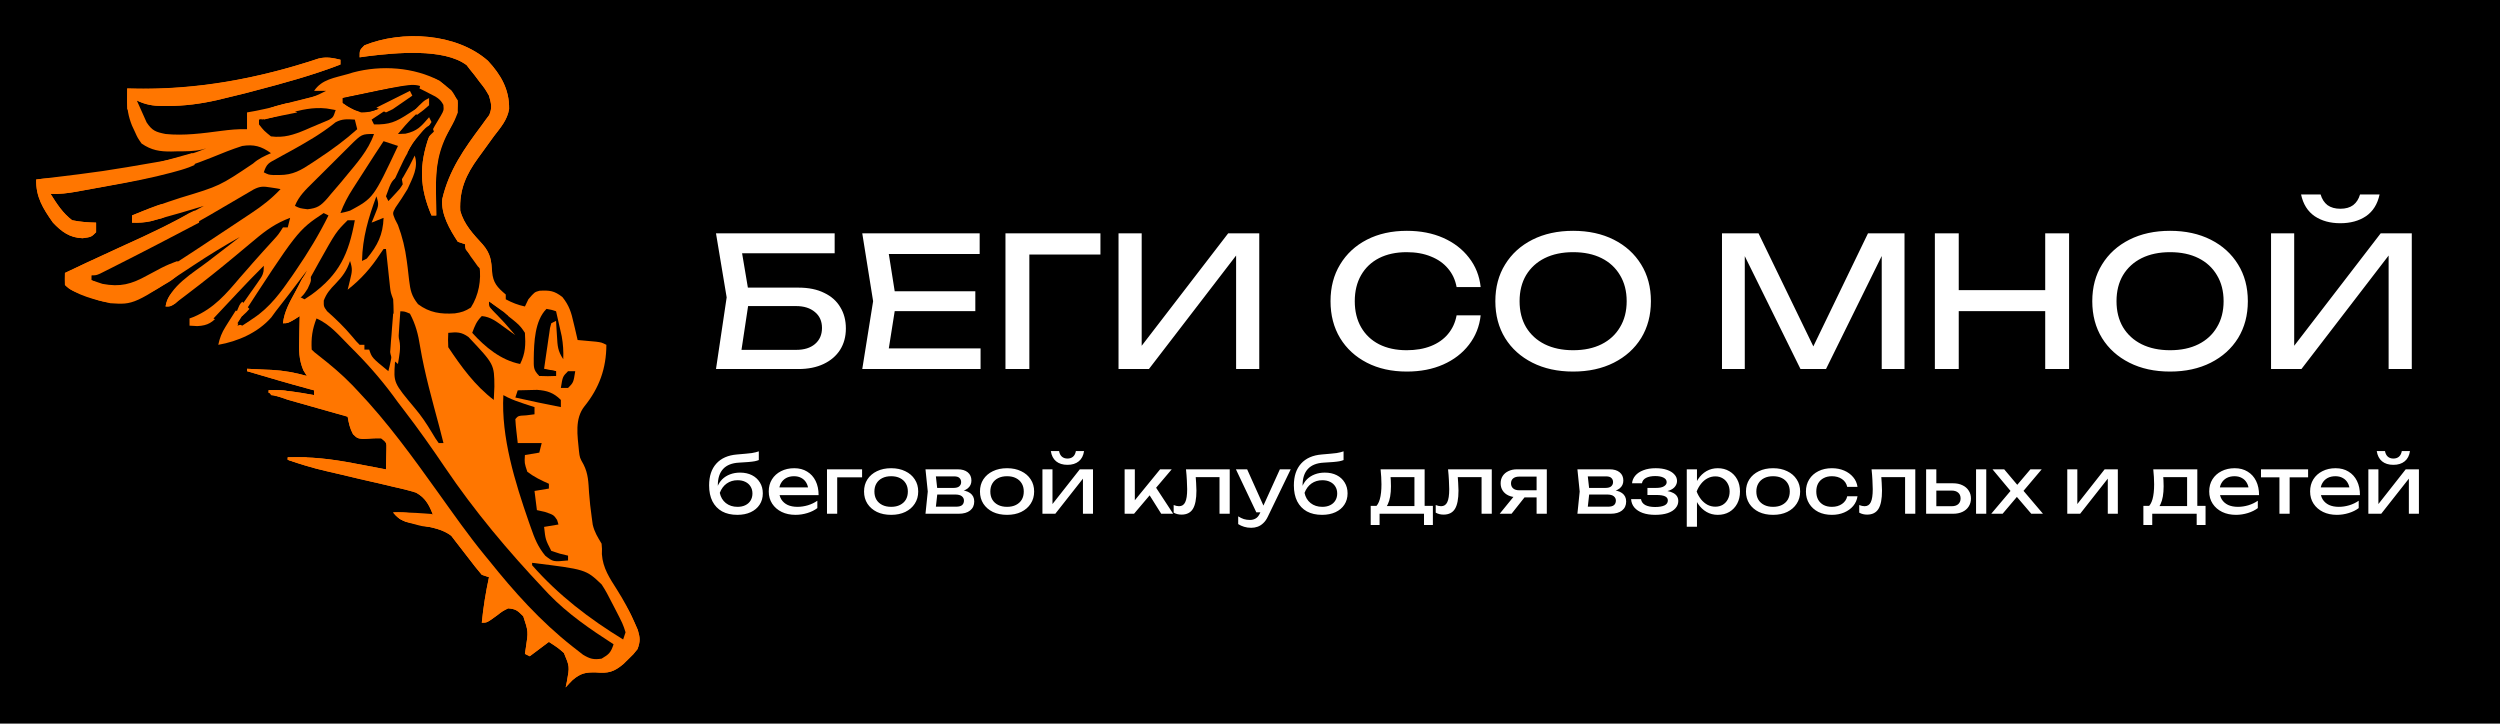 <?xml version="1.0" encoding="UTF-8"?> <svg xmlns="http://www.w3.org/2000/svg" width="691" height="200" viewBox="0 0 691 200" fill="none"><rect width="691" height="200" fill="black"></rect><path d="M134.859 16.8C138.471 20.684 140.81 24.763 140.716 30.121C140.221 33.183 138.33 35.286 136.481 37.697C135.624 38.869 134.776 40.046 133.931 41.225C133.354 42.028 132.773 42.828 132.188 43.625C128.818 48.265 126.953 52.39 127.211 58.225C128.239 62.073 130.853 64.745 133.47 67.63C135.519 70.01 135.821 72.081 136.026 75.111C136.292 78.185 137.425 79.399 139.792 81.402C139.792 81.839 139.792 82.276 139.792 82.726C141.54 83.662 143.15 84.297 145.09 84.713C145.404 84.057 145.718 83.401 146.042 82.726C147.738 80.74 147.738 80.74 149.125 80.359C151.921 80.224 153.165 80.325 155.447 82.1C157.317 84.434 157.906 86.352 158.54 89.224C158.652 89.683 158.763 90.141 158.878 90.614C159.148 91.735 159.405 92.859 159.658 93.983C160.12 94.023 160.583 94.063 161.06 94.105C161.964 94.188 161.964 94.188 162.886 94.273C163.785 94.353 163.785 94.353 164.702 94.436C166.28 94.645 166.28 94.645 167.604 95.308C167.578 101.815 165.657 107.209 161.546 112.299C158.792 115.78 159.627 120.409 160.02 124.591C160.241 126.518 160.241 126.518 161.313 128.417C162.609 131.009 162.629 133.294 162.811 136.161C162.975 138.439 163.233 140.681 163.548 142.943C163.642 143.632 163.736 144.321 163.833 145.031C164.326 147.097 165.194 148.461 166.28 150.269C166.409 151.692 166.409 151.692 166.362 153.166C166.632 157.038 168.498 159.778 170.522 162.961C172.347 165.849 173.933 168.741 175.302 171.873C175.625 172.605 175.947 173.337 176.28 174.092C176.931 176.283 177.01 177.278 176.212 179.405C175.082 180.841 175.082 180.841 173.688 182.178C173.005 182.848 173.005 182.848 172.309 183.531C169.692 185.73 168.147 186.15 164.748 185.861C161.843 185.783 160.412 186.089 158.209 188.013C157.571 188.659 156.943 189.316 156.347 190C156.456 189.48 156.565 188.96 156.678 188.425C157.449 184.238 157.449 184.238 155.873 180.494C154.257 179.069 154.257 179.069 151.712 177.418C149.089 179.385 149.089 179.385 146.414 181.392C145.977 181.173 145.54 180.954 145.09 180.729C145.207 179.938 145.207 179.938 145.328 179.131C146.038 174.567 146.038 174.567 144.634 170.341C143.068 168.775 142.599 168.32 140.454 168.148C138.886 168.933 138.886 168.933 137.392 170.093C134.611 172.121 134.611 172.121 133.17 172.121C133.583 167.857 134.256 163.727 135.157 159.539C134.501 159.321 133.846 159.102 133.17 158.877C131.915 157.396 130.733 155.916 129.57 154.366C128.357 152.767 127.13 151.182 125.886 149.607C125.504 149.106 125.122 148.606 124.728 148.091C122.385 146.31 119.743 145.893 116.905 145.261C115.772 145.005 114.64 144.742 113.509 144.472C113.009 144.361 112.51 144.249 111.995 144.134C110.469 143.579 109.722 142.877 108.67 141.66C112.589 141.49 116.108 142.142 119.927 142.985C118.858 140.062 117.791 137.642 114.953 136.152C112.871 135.501 110.802 134.998 108.67 134.542C107.907 134.358 107.145 134.174 106.36 133.985C104.044 133.431 101.723 132.909 99.399 132.39C97.436 131.929 95.474 131.46 93.513 130.99C92.373 130.719 91.231 130.453 90.088 130.194C86.487 129.372 83.017 128.321 79.533 127.092C79.533 126.874 79.533 126.655 79.533 126.43C85.876 126.19 91.732 126.877 97.95 128.086C98.796 128.244 99.641 128.402 100.513 128.564C102.571 128.95 104.627 129.342 106.683 129.741C106.719 128.555 106.744 127.368 106.766 126.182C106.781 125.521 106.796 124.861 106.812 124.18C106.863 122.349 106.863 122.349 105.359 121.133C103.668 121.092 102.019 121.221 100.333 121.345C98.737 121.133 98.737 121.133 97.575 120.01C96.694 118.38 96.413 116.985 96.088 115.173C95.544 115.02 94.999 114.866 94.439 114.708C92.408 114.134 90.378 113.559 88.348 112.982C87.472 112.734 86.595 112.486 85.718 112.239C84.454 111.882 83.19 111.523 81.926 111.164C80.787 110.841 80.787 110.841 79.625 110.512C77.778 109.946 76.015 109.3 74.236 108.551C74.236 108.333 74.236 108.114 74.236 107.889C78.538 107.693 82.594 108.437 86.817 109.213C86.817 108.776 86.817 108.339 86.817 107.889C86.422 107.784 86.027 107.679 85.62 107.571C79.81 106.008 74.044 104.302 68.276 102.592C68.276 102.373 68.276 102.155 68.276 101.929C70.043 102.006 71.808 102.09 73.574 102.178C74.066 102.198 74.559 102.219 75.066 102.24C78.478 102.418 81.54 102.996 84.831 103.916C84.506 103.395 84.18 102.875 83.845 102.338C82.555 99.251 82.623 96.706 82.72 93.404C82.729 92.822 82.738 92.24 82.747 91.64C82.771 90.213 82.806 88.787 82.844 87.361C82.325 87.689 81.806 88.017 81.272 88.355C79.533 89.348 79.533 89.348 78.209 89.348C78.588 85.91 80.261 83.183 81.892 80.201C82.174 79.68 82.455 79.157 82.745 78.62C83.436 77.338 84.132 76.058 84.831 74.78C84.573 75.125 84.316 75.471 84.051 75.827C81.486 79.266 78.874 82.665 76.222 86.037C75.818 86.592 75.413 87.147 74.996 87.718C71.326 91.922 65.755 94.368 60.33 95.308C60.729 93.412 61.293 91.978 62.319 90.339C62.724 89.689 62.724 89.689 63.137 89.027C63.426 88.573 63.715 88.119 64.013 87.651C64.308 87.184 64.602 86.717 64.906 86.236C67.415 82.295 70.088 78.503 72.912 74.78C68.354 78.344 64.459 82.424 60.754 86.857C58.695 89.069 57.626 89.98 54.536 90.134C53.826 90.093 53.115 90.052 52.384 90.01C52.384 89.355 52.384 88.699 52.384 88.023C52.777 87.877 53.171 87.73 53.576 87.579C59.138 85.191 62.477 81.275 66.29 76.766C67.088 75.855 67.888 74.944 68.69 74.035C69.219 73.424 69.219 73.424 69.758 72.801C71.68 70.607 73.65 68.458 75.615 66.303C76.968 64.815 76.968 64.815 78.209 62.861C78.646 62.861 79.083 62.861 79.533 62.861C79.861 61.549 79.861 61.549 80.196 60.212C76.333 61.643 73.559 63.605 70.428 66.254C69.963 66.64 69.497 67.026 69.017 67.423C67.663 68.546 66.313 69.676 64.965 70.807C60.721 74.342 56.414 77.776 52.011 81.112C51.545 81.468 51.079 81.824 50.599 82.191C50.163 82.519 49.727 82.846 49.277 83.184C48.887 83.479 48.496 83.774 48.094 84.078C47.086 84.713 47.086 84.713 45.762 84.713C46.742 79.148 53.5 75.365 57.681 72.131C58.245 71.695 58.245 71.695 58.819 71.251C61.304 69.33 63.795 67.417 66.29 65.509C61.917 67.953 57.692 70.551 53.517 73.316C36.998 84.24 36.998 84.24 30.498 83.812C26.734 82.995 20.723 81.525 17.95 78.753C17.923 77.65 17.922 76.545 17.95 75.442C19.495 74.71 21.04 73.978 22.585 73.249C23.081 73.014 23.577 72.78 24.088 72.538C27.081 71.129 30.083 69.743 33.098 68.38C41.001 64.805 48.756 61.084 56.357 56.901C55.994 57.014 55.631 57.126 55.258 57.242C51.708 58.328 48.142 59.353 44.562 60.336C43.326 60.678 43.326 60.678 42.066 61.027C40.101 61.469 38.49 61.647 36.491 61.536C36.491 60.881 36.491 60.225 36.491 59.55C40.907 57.722 45.352 56.127 49.901 54.666C60.723 51.399 60.723 51.399 69.955 45.196C71.42 43.872 73.104 43.12 74.898 42.333C72.249 40.407 70.152 39.846 66.952 40.346C64.076 41.257 61.3 42.39 58.509 43.533C49.542 47.162 40.82 49.361 31.333 51.085C29.61 51.398 27.889 51.718 26.168 52.039C25.065 52.242 23.963 52.444 22.86 52.646C22.349 52.741 21.839 52.836 21.313 52.934C18.84 53.379 16.492 53.703 13.977 53.59C15.708 56.347 17.32 58.883 19.937 60.874C22.143 61.335 24.308 61.488 26.559 61.536C26.559 62.41 26.559 63.284 26.559 64.185C25.234 65.509 25.234 65.509 22.834 65.84C19.271 65.724 17.044 64.064 14.639 61.536C11.869 57.605 9.899 54.454 10.004 49.617C11.017 49.492 11.017 49.492 12.051 49.365C28.431 47.373 28.431 47.373 44.686 44.568C45.333 44.44 45.979 44.311 46.645 44.179C50.26 43.421 53.595 42.396 57.019 41.008C56.635 41.115 56.252 41.221 55.856 41.331C53.532 41.862 51.197 41.82 48.825 41.836C48.333 41.85 47.841 41.864 47.335 41.877C44.127 41.9 41.873 41.542 39.14 39.684C38.051 38.135 38.051 38.135 37.278 36.414C37.014 35.849 36.75 35.283 36.478 34.7C35.468 32.15 35.085 30.013 35.126 27.268C35.132 26.739 35.138 26.21 35.144 25.664C35.151 25.265 35.159 24.865 35.167 24.454C35.559 24.464 35.951 24.475 36.355 24.485C54.123 24.891 71.186 21.78 88.074 16.178C90.254 15.657 91.94 15.991 94.102 16.508C94.102 16.945 94.102 17.382 94.102 17.832C86.308 20.838 78.337 23.004 70.263 25.116C69.487 25.322 68.711 25.527 67.912 25.739C66.052 26.22 64.188 26.668 62.317 27.102C61.562 27.287 60.807 27.471 60.03 27.661C55.411 28.705 51.069 29.274 46.341 29.296C45.871 29.3 45.4 29.303 44.916 29.307C42.268 29.27 40.199 28.929 37.816 27.765C38.378 29.069 38.962 30.364 39.554 31.655C40.038 32.738 40.038 32.738 40.532 33.843C42.091 36.16 43.062 36.488 45.762 37.035C50.869 37.554 56.01 36.849 61.075 36.182C63.494 35.865 65.835 35.635 68.276 35.711C68.276 34.181 68.276 32.652 68.276 31.076C69.109 30.925 69.942 30.775 70.801 30.62C74.38 29.905 77.906 29.014 81.437 28.096C82.264 27.884 82.264 27.884 83.108 27.667C83.634 27.529 84.16 27.39 84.701 27.247C85.408 27.062 85.408 27.062 86.129 26.874C87.551 26.418 88.812 25.816 90.128 25.116C89.036 25.116 87.943 25.116 86.817 25.116C88.964 21.896 92.488 21.532 96.088 20.481C96.591 20.328 97.094 20.175 97.612 20.018C105.436 17.94 114.356 18.555 121.541 22.343C123.604 24.104 125.064 25.471 126.549 27.765C126.787 31.748 124.765 34.828 122.888 38.254C120.6 43.165 120.411 47.6 120.506 52.928C120.512 53.567 120.518 54.206 120.524 54.865C120.54 56.427 120.561 57.988 120.589 59.55C120.152 59.55 119.715 59.55 119.264 59.55C115.981 51.839 115.799 45.648 118.602 37.697C119.607 35.735 120.673 33.855 121.841 31.986C122.688 30.489 122.688 30.489 122.513 28.999C121.474 26.861 119.852 26.119 117.79 25.062C112.092 23.176 105.258 25.438 99.541 26.691C97.412 27.102 97.412 27.102 94.764 27.102C94.764 27.54 94.764 27.977 94.764 28.427C98.993 30.318 98.993 30.318 103.486 29.969C105.102 29.295 106.678 28.567 108.256 27.806C108.806 27.55 109.357 27.295 109.924 27.031C111.276 26.402 112.623 25.763 113.967 25.116C113.967 25.553 113.967 25.99 113.967 26.44C113.066 27.188 113.066 27.188 111.817 27.995C111.372 28.286 110.927 28.578 110.469 28.878C109.998 29.18 109.527 29.482 109.042 29.793C108.118 30.393 107.195 30.994 106.272 31.596C105.859 31.861 105.446 32.127 105.021 32.4C104.045 33.009 104.045 33.009 103.372 33.724C108.087 34.339 110.779 32.273 114.629 29.751C115.535 29.219 116.445 28.694 117.361 28.179C117.989 27.823 118.617 27.468 119.264 27.102C118.228 29.776 116.323 31.387 114.215 33.228C113.703 33.684 113.703 33.684 113.181 34.149C112.342 34.894 111.5 35.634 110.656 36.373C113.486 36.586 113.486 36.586 116.031 35.504C116.415 35.135 116.799 34.767 117.195 34.387C117.787 33.833 117.787 33.833 118.39 33.269C118.679 32.982 118.967 32.696 119.264 32.4C118.679 35.069 117.908 36.509 115.871 38.236C113.224 40.693 111.87 43.575 110.366 46.803C110.015 47.555 110.015 47.555 109.656 48.323C108.35 51.168 108.35 51.168 108.007 54.252C110.534 50.614 112.736 47.001 114.629 42.995C115.733 46.307 114.02 49.176 112.643 52.266C111.586 54.012 110.493 55.704 109.316 57.372C108.478 58.892 108.478 58.892 109.164 60.566C109.438 61.105 109.712 61.643 109.994 62.198C111.218 65.435 111.987 68.65 112.433 72.079C112.51 72.665 112.587 73.25 112.666 73.854C112.814 75.034 112.949 76.216 113.071 77.399C113.426 80.261 113.715 81.742 115.535 84.063C118.708 86.451 121.867 86.87 125.721 86.616C127.602 86.328 128.519 86.048 130.149 85.002C132.315 81.623 133.083 77.405 132.508 73.456C131.568 72.111 130.557 70.967 129.404 69.8C128.535 68.82 128.535 68.82 128.535 67.496C127.88 67.277 127.224 67.059 126.549 66.834C124.32 63.445 121.842 59.212 122.239 55.028C124.114 47.011 128.295 41.12 133.137 34.648C133.503 34.138 133.869 33.629 134.246 33.104C134.569 32.674 134.892 32.245 135.224 31.802C136.098 29.762 135.764 28.554 135.157 26.44C134.028 24.492 134.028 24.492 132.591 22.674C132.128 22.057 131.666 21.44 131.189 20.804C130.75 20.26 130.311 19.716 129.859 19.156C129.571 18.779 129.282 18.402 128.985 18.013C122.684 13.236 109.116 14.603 101.675 15.525C100.548 15.683 100.548 15.683 99.399 15.845C99.399 13.859 99.399 13.859 100.723 12.534C111.194 8.296 126.16 9.149 134.859 16.8Z" fill="#FF7600"></path><path d="M85.493 75.442C86.155 77.429 86.155 77.429 85.641 78.637C84.573 80.35 84.573 80.35 83.507 82.064C85.036 81.19 86.566 80.316 88.142 79.415C89.125 80.977 89.511 81.758 89.239 83.613C88.685 85.856 87.964 88.024 87.229 90.212C86.695 92.529 86.497 94.259 86.817 96.632C88.173 98.115 89.335 99.17 90.915 100.357C91.774 101.05 92.631 101.746 93.486 102.444C93.922 102.797 94.359 103.151 94.808 103.515C102.086 109.563 107.737 116.854 113.305 124.444C114.094 125.507 114.884 126.57 115.674 127.633C119.221 132.414 122.73 137.22 126.176 142.074C131.853 150.058 138.109 157.555 144.616 164.873C145.436 165.803 146.239 166.746 147.032 167.698C150.765 172.068 158.558 180.939 164.583 181.557C166.342 181.386 167.42 180.961 168.928 180.067C167.928 177.229 165.824 176.026 163.424 174.439C156.635 169.777 150.835 164.094 145.09 158.215C145.527 157.778 145.964 157.341 146.414 156.891C148.54 157.111 149.567 157.835 150.977 159.389C151.332 159.769 151.688 160.148 152.054 160.538C152.433 160.946 152.811 161.354 153.201 161.774C158.822 167.629 165.272 171.989 172.239 176.094C172.036 175.495 172.036 175.495 171.828 174.884C171.65 174.354 171.471 173.825 171.287 173.28C171.111 172.757 170.934 172.235 170.752 171.697C169.806 168.738 169.806 168.738 169.59 167.486C170.542 166.327 170.542 166.327 171.577 165.499C173.258 167.561 174.338 169.638 175.385 172.08C175.682 172.755 175.979 173.43 176.285 174.126C176.937 176.302 176.994 177.287 176.212 179.405C175.082 180.841 175.082 180.841 173.688 182.178C173.233 182.624 172.778 183.071 172.309 183.531C169.692 185.731 168.147 186.15 164.748 185.861C161.843 185.783 160.412 186.089 158.209 188.013C157.571 188.659 156.943 189.316 156.347 190C156.456 189.48 156.565 188.96 156.678 188.425C157.449 184.238 157.449 184.238 155.873 180.494C154.257 179.069 154.257 179.069 151.712 177.419C149.963 178.73 148.215 180.041 146.414 181.392C145.977 181.173 145.54 180.955 145.09 180.729C145.207 179.938 145.207 179.938 145.328 179.131C146.038 174.567 146.038 174.567 144.634 170.341C143.068 168.775 142.599 168.32 140.454 168.148C138.886 168.933 138.886 168.933 137.392 170.093C134.611 172.121 134.611 172.121 133.17 172.121C133.583 167.857 134.256 163.727 135.157 159.54C134.174 159.212 134.174 159.212 133.17 158.877C131.915 157.396 130.733 155.916 129.57 154.366C128.357 152.767 127.129 151.182 125.886 149.607C125.504 149.107 125.121 148.606 124.727 148.091C122.385 146.31 119.743 145.893 116.905 145.261C115.772 145.005 114.64 144.742 113.509 144.472C113.009 144.361 112.509 144.249 111.994 144.135C110.469 143.579 109.722 142.877 108.67 141.661C112.589 141.49 116.108 142.143 119.927 142.985C118.858 140.062 117.791 137.642 114.952 136.152C112.871 135.501 110.802 134.999 108.67 134.542C107.907 134.358 107.145 134.175 106.36 133.985C104.044 133.431 101.723 132.909 99.399 132.39C97.436 131.929 95.474 131.46 93.513 130.99C92.373 130.719 91.231 130.453 90.088 130.195C86.487 129.372 83.017 128.321 79.533 127.092C79.533 126.874 79.533 126.655 79.533 126.43C85.876 126.19 91.732 126.877 97.95 128.086C98.796 128.244 99.641 128.402 100.512 128.564C102.571 128.95 104.627 129.342 106.683 129.741C106.719 128.555 106.744 127.369 106.766 126.182C106.781 125.521 106.796 124.861 106.812 124.18C106.863 122.349 106.863 122.349 105.359 121.133C103.668 121.092 102.019 121.221 100.333 121.345C98.737 121.133 98.737 121.133 97.575 120.01C96.694 118.38 96.413 116.985 96.088 115.173C95.544 115.02 94.999 114.866 94.439 114.708C92.408 114.134 90.378 113.559 88.348 112.983C87.472 112.734 86.595 112.486 85.718 112.239C84.454 111.882 83.19 111.523 81.926 111.164C81.167 110.949 80.407 110.734 79.625 110.512C77.778 109.946 76.015 109.3 74.236 108.551C74.236 108.333 74.236 108.114 74.236 107.889C78.538 107.694 82.594 108.437 86.817 109.213C86.817 108.776 86.817 108.339 86.817 107.889C86.225 107.732 86.225 107.732 85.62 107.571C79.81 106.008 74.044 104.302 68.276 102.592C68.276 102.373 68.276 102.155 68.276 101.929C70.043 102.006 71.808 102.09 73.574 102.178C74.066 102.198 74.559 102.219 75.066 102.24C78.478 102.418 81.54 102.996 84.831 103.916C84.506 103.395 84.18 102.875 83.845 102.338C82.555 99.251 82.623 96.706 82.72 93.404C82.729 92.822 82.738 92.24 82.747 91.64C82.771 90.213 82.806 88.787 82.844 87.361C82.325 87.689 81.806 88.017 81.272 88.355C79.533 89.348 79.533 89.348 78.209 89.348C78.611 86.156 79.964 83.687 81.479 80.905C81.717 80.452 81.956 79.999 82.201 79.532C83.998 76.189 83.998 76.189 85.493 75.442Z" fill="#FF7600"></path><path d="M87.48 88.024C91.18 89.618 93.705 92.7 96.502 95.514C97.4 96.417 97.4 96.417 98.317 97.338C102.633 101.727 106.416 106.188 109.994 111.2C110.594 111.991 111.197 112.78 111.802 113.567C115.712 118.662 119.395 123.881 122.989 129.203C131.158 141.282 140.388 152.253 150.387 162.85C150.815 163.306 151.243 163.762 151.683 164.232C156.984 169.719 163.211 173.959 169.591 178.081C168.828 180.369 168.325 180.861 166.28 182.054C164.036 182.376 163.108 182.137 161.14 180.96C160.501 180.46 159.861 179.961 159.203 179.446C158.856 179.176 158.51 178.906 158.153 178.627C149.371 171.695 142.124 163.61 135.157 154.904C134.746 154.407 134.336 153.909 133.913 153.396C129.427 147.917 125.371 142.118 121.251 136.363C114.161 126.469 107.154 116.712 98.737 107.889C98.273 107.398 97.81 106.907 97.332 106.402C94.467 103.444 91.39 100.863 88.144 98.331C86.817 97.294 86.817 97.294 86.155 96.632C85.968 93.439 86.318 91 87.48 88.024Z" fill="black"></path><path d="M134.86 16.8C138.471 20.684 140.81 24.763 140.716 30.121C140.221 33.183 138.33 35.286 136.481 37.697C135.625 38.869 134.776 40.046 133.931 41.225C133.354 42.028 132.773 42.828 132.188 43.625C128.818 48.265 126.953 52.39 127.211 58.225C128.238 62.068 130.845 64.745 133.468 67.62C135.581 70.089 136.001 72.259 135.819 75.442C134.068 75.191 133.308 74.923 132.066 73.626C131.734 73.16 131.402 72.694 131.06 72.214C130.723 71.751 130.385 71.289 130.038 70.812C129.197 69.482 129.197 69.482 128.535 67.496C127.88 67.277 127.224 67.059 126.549 66.834C124.32 63.445 121.842 59.212 122.239 55.028C124.114 47.011 128.295 41.12 133.137 34.648C133.503 34.138 133.869 33.629 134.247 33.104C134.569 32.674 134.892 32.245 135.224 31.802C136.098 29.762 135.764 28.554 135.157 26.44C134.028 24.492 134.028 24.492 132.591 22.674C132.128 22.057 131.666 21.44 131.189 20.804C130.75 20.26 130.312 19.716 129.86 19.156C129.571 18.779 129.283 18.402 128.985 18.013C122.684 13.236 109.116 14.603 101.675 15.525C100.549 15.683 100.549 15.683 99.399 15.845C99.399 13.859 99.399 13.859 100.723 12.534C111.194 8.296 126.16 9.149 134.86 16.8Z" fill="#FF7600"></path><path d="M106.021 68.82C106.239 68.82 106.458 68.82 106.683 68.82C106.815 70.076 106.815 70.076 106.95 71.358C107.068 72.457 107.186 73.556 107.304 74.656C107.362 75.207 107.419 75.759 107.478 76.328C107.536 76.859 107.594 77.391 107.653 77.938C107.705 78.427 107.757 78.916 107.811 79.42C107.989 80.874 107.989 80.874 108.67 82.726C108.822 84.958 108.792 87.194 108.794 89.431C108.802 90.035 108.81 90.639 108.818 91.262C108.827 95.241 108.342 98.738 107.345 102.592C102.793 98.867 102.793 98.867 102.048 96.632C101.611 96.632 101.174 96.632 100.723 96.632C100.723 96.195 100.723 95.758 100.723 95.308C100.286 95.308 99.849 95.308 99.399 95.308C98.442 94.335 98.442 94.335 97.33 92.99C95.192 90.442 92.885 88.213 90.397 86.008C89.466 84.713 89.466 84.713 89.49 83.086C90.253 81.073 91.237 79.961 92.736 78.422C94.686 76.412 95.854 74.797 96.75 72.131C97.478 74.314 97.327 75.048 96.792 77.222C96.663 77.757 96.534 78.292 96.401 78.844C96.298 79.251 96.195 79.658 96.088 80.077C99.819 77.151 102.532 74.075 105.129 70.106C105.423 69.681 105.717 69.257 106.021 68.82Z" fill="black"></path><path d="M74.774 51.81C75.297 51.89 75.82 51.969 76.36 52.051C76.751 52.122 77.143 52.193 77.547 52.266C75.1 54.87 72.55 56.863 69.575 58.831C68.905 59.28 68.905 59.28 68.221 59.738C66.78 60.7 65.335 61.657 63.889 62.612C63.399 62.938 62.908 63.263 62.403 63.599C36.94 80.492 36.94 80.492 29.869 79.415C28.224 78.873 26.791 78.207 25.234 77.429C25.234 76.992 25.234 76.555 25.234 76.104C25.997 75.728 26.76 75.352 27.546 74.964C49.335 64.579 49.335 64.579 70.113 52.361C71.887 51.449 72.825 51.49 74.774 51.81Z" fill="black"></path><path d="M53.708 58.225C54.145 58.444 54.582 58.662 55.033 58.887C55.033 59.761 55.033 60.636 55.033 61.536C47.484 65.504 39.927 69.454 32.311 73.29C31.751 73.575 31.19 73.859 30.613 74.152C29.839 74.54 29.839 74.54 29.05 74.935C28.373 75.275 28.373 75.275 27.683 75.622C26.559 76.104 26.559 76.104 25.234 76.104C25.234 76.541 25.234 76.978 25.234 77.429C25.89 77.647 26.545 77.866 27.221 78.091C27.59 78.214 27.958 78.337 28.338 78.463C33.257 79.394 36.32 78.548 40.589 76.187C41.494 75.705 42.401 75.224 43.307 74.744C43.728 74.519 44.148 74.293 44.581 74.061C46.041 73.312 47.534 72.699 49.073 72.131C49.324 73.944 49.324 73.944 49.073 76.104C47.353 77.581 47.353 77.581 45.059 78.877C44.313 79.31 43.568 79.743 42.8 80.189C37.634 82.872 33.121 84.766 27.256 83C19.444 80.247 19.444 80.247 17.95 78.753C17.923 77.65 17.922 76.545 17.95 75.442C19.495 74.71 21.04 73.978 22.586 73.249C23.08 73.015 23.574 72.782 24.083 72.541C27.109 71.117 30.144 69.715 33.191 68.334C34.567 67.71 35.943 67.085 37.319 66.461C38 66.153 38.68 65.844 39.381 65.526C43.791 63.508 48.062 61.355 52.255 58.918C52.734 58.69 53.214 58.461 53.708 58.225Z" fill="#FF7600"></path><path d="M53.046 42.333C53.702 42.661 53.702 42.661 54.37 42.995C54.343 44.215 54.343 44.215 53.708 45.644C52.054 46.359 50.584 46.855 48.856 47.307C48.355 47.446 47.854 47.584 47.338 47.727C41.962 49.168 36.511 50.215 31.033 51.185C29.345 51.484 27.66 51.793 25.974 52.104C24.89 52.301 23.805 52.497 22.72 52.692C22.222 52.783 21.724 52.874 21.211 52.968C18.773 53.397 16.454 53.696 13.977 53.59C15.708 56.347 17.32 58.883 19.937 60.874C22.143 61.335 24.308 61.488 26.559 61.536C26.559 62.41 26.559 63.284 26.559 64.185C25.234 65.509 25.234 65.509 22.834 65.84C19.271 65.724 17.044 64.065 14.639 61.536C11.869 57.605 9.899 54.454 10.004 49.617C10.68 49.534 11.355 49.451 12.051 49.365C33.13 47.924 33.13 47.924 53.046 42.333Z" fill="#FF7600"></path><path d="M94.101 16.508C94.101 16.945 94.101 17.382 94.101 17.832C86.308 20.838 78.337 23.004 70.263 25.116C69.487 25.322 68.711 25.527 67.912 25.739C66.052 26.22 64.188 26.668 62.317 27.103C61.562 27.287 60.807 27.471 60.03 27.661C55.411 28.705 51.069 29.274 46.341 29.296C45.636 29.301 45.636 29.301 44.916 29.307C42.268 29.27 40.199 28.929 37.816 27.765C37.597 28.202 37.379 28.639 37.154 29.089C36.935 28.871 36.717 28.652 36.491 28.427C36.054 29.082 35.617 29.738 35.167 30.413C35.167 28.447 35.167 26.48 35.167 24.454C36.586 24.488 36.586 24.488 38.033 24.524C55.166 24.818 71.805 21.575 88.074 16.178C90.254 15.657 91.94 15.991 94.101 16.508Z" fill="#FF7600"></path><path d="M119.14 25.364C119.884 25.802 119.884 25.802 120.643 26.249C121.913 27.103 121.913 27.103 123.238 28.427C122.999 30.842 122.203 32.728 121.044 34.842C120.774 35.35 120.503 35.858 120.224 36.381C119.131 37.881 118.292 38.285 116.616 39.022C115.88 39.578 115.162 40.157 114.464 40.76C113.863 41.279 113.262 41.798 112.643 42.333C113.77 39.848 115.293 38.098 117.118 36.099C118.076 35.097 118.076 35.097 117.94 33.724C117.489 34.271 117.039 34.817 116.574 35.38C114.629 37.035 114.629 37.035 112.105 37.242C111.408 37.174 110.712 37.106 109.994 37.035C112.604 33.803 115.371 31.037 118.602 28.427C116.431 29.151 114.85 30.161 112.932 31.407C109.346 33.731 107.708 34.467 103.372 34.387C103.154 33.95 102.935 33.513 102.71 33.062C105.988 30.877 109.266 28.692 112.643 26.44C110.25 27.397 108.03 28.407 105.731 29.544C103.515 30.553 102.269 31.076 99.813 31.076C97.947 30.365 96.374 29.611 94.764 28.427C94.764 27.99 94.764 27.553 94.764 27.103C97.425 26.543 100.088 25.994 102.751 25.447C103.502 25.289 104.253 25.131 105.026 24.969C115.096 22.913 115.096 22.913 119.14 25.364Z" fill="black"></path><path d="M139.13 109.213C139.502 109.41 139.874 109.606 140.258 109.808C141.792 110.544 143.307 111.09 144.924 111.614C145.453 111.786 145.983 111.959 146.528 112.136C146.927 112.264 147.327 112.392 147.738 112.524C147.738 113.18 147.738 113.835 147.738 114.511C146.612 114.654 146.612 114.654 145.462 114.801C143.23 114.916 143.23 114.916 142.441 115.835C142.5 116.955 142.604 118.073 142.731 119.188C142.854 120.267 142.977 121.345 143.103 122.457C145.288 122.457 147.474 122.457 149.725 122.457C149.507 123.331 149.288 124.205 149.063 125.106C147.752 125.324 146.441 125.543 145.09 125.768C144.945 127.977 144.945 127.977 145.752 130.403C147.603 131.814 149.585 132.782 151.712 133.714C151.712 134.151 151.712 134.588 151.712 135.039C149.745 135.366 149.745 135.366 147.738 135.701C147.957 137.449 148.176 139.197 148.401 140.998C149.138 141.162 149.876 141.326 150.636 141.495C153.036 142.323 153.036 142.323 153.988 143.73C154.111 144.14 154.234 144.549 154.36 144.971C152.394 145.299 152.394 145.299 150.387 145.634C150.772 149.149 150.772 149.149 152.374 152.255C154.729 153.063 154.729 153.063 157.009 153.58C157.009 154.017 157.009 154.454 157.009 154.904C152.888 155.308 152.888 155.308 150.705 153.593C148.698 151.149 147.766 148.846 146.745 145.882C146.55 145.33 146.354 144.778 146.152 144.21C142.366 133.289 138.494 120.878 139.13 109.213Z" fill="black"></path><path d="M147.076 155.566C161.927 157.385 161.927 157.385 166.28 161.526C167.343 163.102 168.201 164.753 169.053 166.451C169.279 166.885 169.506 167.319 169.739 167.766C172.186 172.502 172.186 172.502 172.901 174.77C172.574 175.753 172.574 175.753 172.239 176.756C162.818 170.989 154.399 164.545 147.076 156.228C147.076 156.01 147.076 155.791 147.076 155.566Z" fill="black"></path><path d="M110.656 86.037C111.856 86.078 111.856 86.078 113.305 86.699C114.902 89.699 115.596 92.439 116.119 95.804C117.387 103.328 119.48 110.669 121.444 118.035C121.833 119.506 122.211 120.979 122.575 122.457C122.138 122.457 121.701 122.457 121.251 122.457C120.364 121.213 120.364 121.213 119.306 119.436C117.882 117.076 116.453 114.927 114.668 112.827C108.774 105.783 108.774 105.783 109.166 100.233C109.422 98.588 109.698 96.946 109.994 95.308C110.162 93.556 110.262 91.809 110.366 90.052C110.463 88.713 110.559 87.375 110.656 86.037Z" fill="black"></path><path d="M89.466 58.888C89.903 59.106 90.34 59.325 90.791 59.55C88.166 64.866 85.154 69.804 81.81 74.697C81.451 75.224 81.092 75.751 80.723 76.294C77.616 80.784 74.618 84.934 70.014 87.982C69.146 88.565 69.146 88.565 68.261 89.159C67.613 89.58 67.613 89.58 66.952 90.01C66.515 89.792 66.078 89.573 65.628 89.348C82.28 63.678 82.28 63.678 89.466 58.888Z" fill="black"></path><path d="M117.278 21.143C119.892 21.419 121.415 22.182 123.403 23.874C124.084 24.43 124.084 24.43 124.779 24.997C126.353 27.049 126.508 28.503 126.549 31.076C125.646 33.37 125.646 33.37 124.355 35.67C121.127 41.478 120.388 46.339 120.506 52.928C120.512 53.567 120.518 54.206 120.524 54.865C120.54 56.427 120.561 57.988 120.589 59.55C120.152 59.55 119.715 59.55 119.265 59.55C115.981 51.839 115.799 45.648 118.602 37.697C119.607 35.735 120.673 33.855 121.841 31.986C122.681 30.489 122.681 30.489 122.547 28.996C121.663 27.278 120.6 26.81 118.892 25.944C118.345 25.66 117.798 25.377 117.234 25.085C116.811 24.877 116.389 24.668 115.954 24.454C116.533 21.888 116.533 21.888 117.278 21.143Z" fill="#FF7600"></path><path d="M98.075 33.062C98.402 34.373 98.402 34.373 98.737 35.711C95.328 38.751 91.789 41.354 87.976 43.864C87.445 44.22 86.914 44.575 86.367 44.941C83.245 47.012 81.014 48.388 77.174 48.375C76.395 48.378 76.395 48.378 75.599 48.38C74.236 48.292 74.236 48.292 72.912 47.63C73.719 45.208 74.266 45.065 76.448 43.874C77.04 43.546 77.631 43.217 78.241 42.878C78.873 42.534 79.504 42.19 80.154 41.836C84.577 39.386 88.817 36.983 92.754 33.797C94.572 32.806 96.039 32.935 98.075 33.062Z" fill="black"></path><path d="M103.372 37.035C101.795 41.648 98.479 45.236 95.426 48.955C95.091 49.363 94.757 49.772 94.413 50.193C93.402 51.41 92.37 52.606 91.329 53.797C91.014 54.174 90.701 54.551 90.377 54.939C88.59 56.924 87.696 57.539 85.004 57.84C82.844 57.563 82.844 57.563 81.52 56.901C82.592 54.204 84.521 52.395 86.548 50.395C86.911 50.033 87.273 49.671 87.647 49.298C88.411 48.536 89.177 47.775 89.944 47.016C91.121 45.851 92.292 44.682 93.463 43.511C94.206 42.77 94.95 42.03 95.695 41.29C96.046 40.94 96.397 40.59 96.759 40.229C99.994 37.035 99.994 37.035 103.372 37.035Z" fill="black"></path><path d="M135.157 83.388C143.483 89.586 143.483 89.586 145.09 91.997C145.302 95.279 145.262 97.612 143.765 100.605C138.454 99.565 134.062 95.91 130.522 91.997C131.233 90.066 131.699 88.833 133.17 87.361C135.643 87.571 137.332 88.961 139.296 90.383C140.182 91.019 140.182 91.019 141.086 91.668C141.533 91.995 141.98 92.322 142.441 92.659C139.414 89.133 139.414 89.133 136.192 85.789C135.157 84.713 135.157 84.713 135.157 83.388Z" fill="black"></path><path d="M123.9 91.997C126.287 91.773 127.485 91.72 129.471 93.137C136.611 100.693 136.611 100.693 136.647 106.854C136.605 108.083 136.554 109.311 136.481 110.538C131.285 106.584 127.502 101.373 123.9 95.97C123.817 93.859 123.817 93.859 123.9 91.997Z" fill="black"></path><path d="M90.79 29.089C91.446 29.526 92.102 29.963 92.777 30.413C92.115 32.4 92.115 32.4 90.958 33.112C89.333 33.808 87.707 34.5 86.072 35.173C85.514 35.417 84.956 35.66 84.381 35.911C81.132 37.271 78.483 38.15 74.898 37.697C72.953 36.125 72.953 36.125 71.587 34.387C71.587 33.95 71.587 33.513 71.587 33.062C72.298 32.886 73.009 32.711 73.742 32.529C74.693 32.293 75.644 32.057 76.595 31.821C77.061 31.705 77.528 31.59 78.008 31.471C80.259 30.911 82.487 30.324 84.715 29.674C86.876 29.073 88.561 28.886 90.79 29.089Z" fill="black"></path><path d="M96.088 60.874C96.744 60.874 97.399 60.874 98.075 60.874C96.382 70.192 93.81 75.793 86.155 81.402C85.172 82.057 85.172 82.057 84.169 82.726C83.732 82.508 83.295 82.289 82.844 82.064C84.19 79.632 85.544 77.206 86.9 74.78C87.278 74.098 87.655 73.416 88.043 72.713C92.883 64.079 92.883 64.079 96.088 60.874Z" fill="black"></path><path d="M106.021 39.022C107.332 39.459 108.643 39.896 109.994 40.346C103.224 54.728 103.224 54.728 96.75 58.225C95.268 58.655 95.268 58.655 94.101 58.887C95.005 56.433 96.124 54.334 97.537 52.136C97.945 51.499 98.353 50.861 98.773 50.204C99.198 49.546 99.623 48.888 100.061 48.21C100.486 47.547 100.911 46.883 101.349 46.2C102.891 43.797 104.437 41.398 106.021 39.022Z" fill="black"></path><path d="M151.049 85.375C152.456 85.623 152.456 85.623 153.698 86.037C154.034 87.498 154.364 88.961 154.691 90.424C154.876 91.238 155.06 92.053 155.25 92.892C155.646 95.09 155.767 97.055 155.685 99.281C154.13 96.949 154.111 95.633 153.946 92.866C153.897 92.085 153.847 91.304 153.796 90.499C153.748 89.601 153.748 89.601 153.698 88.686C153.043 89.013 153.043 89.013 152.374 89.348C152.002 90.626 152.002 90.626 151.81 92.165C151.724 92.73 151.639 93.296 151.551 93.878C151.468 94.473 151.384 95.067 151.298 95.68C151.209 96.277 151.12 96.874 151.029 97.489C150.809 98.969 150.596 100.449 150.387 101.929C151.48 102.148 152.572 102.366 153.698 102.592C153.698 103.029 153.698 103.466 153.698 103.916C151.463 103.999 151.463 103.999 149.063 103.916C147.339 102.192 147.541 101.434 147.531 99.032C147.6 94.645 147.798 88.626 151.049 85.375Z" fill="black"></path><path d="M115.954 23.792C115.079 24.01 114.205 24.229 113.305 24.454C113.305 24.891 113.305 25.328 113.305 25.778C111.517 26.688 109.724 27.582 107.925 28.468C107.421 28.727 106.917 28.985 106.398 29.251C103.365 30.728 101.442 31.486 98.075 30.413C96.171 29.462 96.171 29.462 94.764 28.427C94.764 27.99 94.764 27.553 94.764 27.102C97.425 26.543 100.088 25.994 102.751 25.447C103.502 25.289 104.253 25.131 105.026 24.968C108.731 24.212 112.17 23.572 115.954 23.792Z" fill="black"></path><path d="M93.439 25.778C93.221 27.308 93.002 28.837 92.777 30.413C91.945 30.271 91.113 30.128 90.255 29.982C86.441 29.558 83.163 30.387 79.492 31.365C78.537 31.607 78.537 31.607 77.564 31.853C76.01 32.247 74.46 32.65 72.912 33.062C72.912 32.407 72.912 31.751 72.912 31.076C74.705 29.88 75.705 29.448 77.728 28.944C78.274 28.805 78.821 28.666 79.383 28.523C79.952 28.382 80.52 28.241 81.106 28.096C92.205 25.321 92.205 25.321 93.439 25.778Z" fill="#FF7600"></path><path d="M104.034 54.252C104.787 56.51 104.609 56.903 103.745 59.012C103.554 59.485 103.364 59.959 103.168 60.447C103.017 60.806 102.866 61.166 102.71 61.536C103.803 61.099 104.895 60.662 106.021 60.212C105.851 64.884 104.359 67.864 101.386 71.469C100.948 71.688 100.511 71.906 100.061 72.131C100.193 65.673 101.818 60.239 104.034 54.252Z" fill="black"></path><path d="M143.103 107.889C144.248 107.853 145.393 107.828 146.538 107.806C147.176 107.791 147.813 107.776 148.47 107.76C151.231 107.946 153.06 108.576 155.022 110.538C155.022 111.193 155.022 111.849 155.022 112.524C150.815 111.699 146.624 110.82 142.441 109.876C142.659 109.22 142.878 108.565 143.103 107.889Z" fill="black"></path><path d="M72.912 73.456C72.912 75.699 72.572 76.173 71.318 77.954C70.825 78.661 70.825 78.661 70.322 79.383C69.975 79.871 69.627 80.36 69.27 80.864C68.922 81.36 68.575 81.856 68.217 82.368C67.358 83.594 66.495 84.817 65.628 86.037C65.191 85.819 64.754 85.6 64.303 85.375C62.992 86.467 61.681 87.56 60.33 88.686C59.893 88.467 59.456 88.249 59.006 88.024C60.702 86.216 62.399 84.409 64.096 82.602C64.574 82.093 65.052 81.584 65.543 81.059C67.963 78.485 70.394 75.933 72.912 73.456Z" fill="black"></path><path d="M47.749 56.901C47.084 58.696 46.725 59.407 44.963 60.243C44.393 60.397 43.824 60.55 43.237 60.708C42.391 60.949 42.391 60.949 41.528 61.195C39.801 61.536 38.246 61.599 36.492 61.536C36.492 60.881 36.492 60.225 36.492 59.55C37.539 59.12 38.588 58.693 39.637 58.267C40.221 58.029 40.805 57.79 41.406 57.545C45.288 56.081 45.288 56.081 47.749 56.901Z" fill="#FF7600"></path><path d="M108.669 141.66C111.528 141.597 114.343 141.697 117.195 141.909C117.822 141.955 118.448 142.001 119.094 142.048C119.834 142.184 119.834 142.184 120.589 142.323C120.807 142.76 121.026 143.197 121.251 143.647C120.177 144.687 120.177 144.687 118.602 145.634C116.675 145.463 116.675 145.463 114.588 144.889C113.897 144.709 113.207 144.53 112.495 144.345C110.71 143.667 109.86 143.119 108.669 141.66Z" fill="#FF7600"></path><path d="M81.52 29.089C81.302 29.526 81.083 29.963 80.858 30.413C81.295 30.632 81.732 30.851 82.182 31.076C77.266 32.059 77.266 32.059 72.249 33.062C72.912 31.076 72.912 31.076 74.898 29.751C76.204 29.309 76.204 29.309 77.588 28.965C78.047 28.846 78.505 28.728 78.977 28.605C80.196 28.427 80.196 28.427 81.52 29.089Z" fill="#FF7600"></path><path d="M116.616 31.076C117.271 31.294 117.927 31.513 118.602 31.738C117.645 33.971 116.534 35.511 114.629 37.035C112.808 37.201 112.808 37.201 111.318 37.035C111.952 36.29 112.587 35.545 113.222 34.8C113.576 34.386 113.929 33.971 114.293 33.543C115.036 32.693 115.817 31.875 116.616 31.076Z" fill="black"></path><path d="M108.67 86.699C108.888 86.699 109.107 86.699 109.332 86.699C109.372 87.099 109.412 87.498 109.453 87.91C109.509 88.439 109.564 88.968 109.621 89.513C109.702 90.297 109.702 90.297 109.784 91.096C109.955 92.636 109.955 92.636 110.366 94.004C110.867 96.255 110.333 98.342 109.994 100.605C108.702 99.538 108.054 98.996 107.843 97.299C107.9 96.565 107.9 96.565 107.958 95.817C107.995 95.286 108.031 94.754 108.068 94.207C108.116 93.655 108.165 93.103 108.214 92.535C108.255 91.975 108.295 91.415 108.337 90.839C108.439 89.458 108.553 88.079 108.67 86.699Z" fill="#FF7600"></path><path d="M118.602 32.4C118.821 32.837 119.039 33.274 119.264 33.724C116.864 37.532 116.864 37.532 114.629 39.022C112.187 38.443 112.187 38.443 109.994 37.697C109.994 37.479 109.994 37.261 109.994 37.035C111.018 36.994 111.018 36.994 112.063 36.953C115.419 36.195 116.376 34.952 118.602 32.4Z" fill="#FF7600"></path><path d="M113.305 25.116C113.523 25.553 113.742 25.99 113.967 26.44C112.817 27.253 111.656 28.05 110.491 28.841C109.845 29.286 109.2 29.732 108.535 30.191C107.924 30.483 107.313 30.775 106.683 31.076C105.809 30.639 104.935 30.201 104.034 29.751C107.094 28.222 110.153 26.692 113.305 25.116Z" fill="#FF7600"></path><path d="M85.493 75.442C86.155 77.429 86.155 77.429 85.038 79.788C83.905 81.658 83.006 82.698 80.858 83.388C83.519 76.429 83.519 76.429 85.493 75.442Z" fill="#FF7600"></path><path d="M110.656 48.292C111.109 49.462 111.109 49.462 111.318 50.941C110.514 52.214 110.514 52.214 109.373 53.424C108.998 53.831 108.624 54.237 108.237 54.656C107.796 55.111 107.796 55.111 107.345 55.577C107.127 55.139 106.908 54.702 106.683 54.252C108.235 49.907 108.235 49.907 110.656 48.292Z" fill="black"></path><path d="M49.073 79.415C49.51 79.634 49.947 79.852 50.397 80.077C50.142 81.93 49.867 82.607 48.452 83.885C47.086 84.713 47.086 84.713 45.762 84.713C46.121 82.199 47.22 81.089 49.073 79.415Z" fill="#FF7600"></path><path d="M157.009 102.592C157.665 102.592 158.32 102.592 158.996 102.592C158.499 105.737 158.499 105.737 157.009 107.227C156.353 107.227 155.698 107.227 155.022 107.227C155.519 104.082 155.519 104.082 157.009 102.592Z" fill="black"></path><path d="M119.264 34.387C119.483 35.042 119.701 35.698 119.927 36.373C118.749 37.55 117.545 38.639 116.285 39.725C115.882 40.075 115.479 40.424 115.064 40.783C113.967 41.671 113.967 41.671 112.643 42.333C113.535 40.39 114.553 38.856 115.954 37.242C116.295 36.844 116.636 36.445 116.988 36.034C117.94 35.049 117.94 35.049 119.264 34.387Z" fill="black"></path><path d="M74.236 107.889C78.623 107.806 78.623 107.806 80.858 108.551C80.858 108.988 80.858 109.425 80.858 109.876C79.878 109.8 78.898 109.716 77.919 109.627C77.374 109.581 76.829 109.535 76.267 109.488C75.815 109.397 75.364 109.307 74.898 109.213C74.68 108.776 74.461 108.339 74.236 107.889Z" fill="#FF7600"></path><path d="M135.157 83.388C136.045 84.001 136.927 84.624 137.806 85.251C138.543 85.769 138.543 85.769 139.296 86.298C139.678 86.649 140.06 87 140.454 87.361C140.454 88.017 140.454 88.672 140.454 89.348C139.691 88.732 138.934 88.11 138.178 87.486C137.544 86.967 137.544 86.967 136.898 86.438C135.819 85.375 135.819 85.375 135.157 83.388Z" fill="black"></path><path d="M118.602 27.102C118.602 27.758 118.602 28.414 118.602 29.089C116.947 30.538 116.947 30.538 115.291 31.738C114.854 31.519 114.417 31.301 113.967 31.076C117.112 27.848 117.112 27.848 118.602 27.102Z" fill="#FF7600"></path><path d="M149.063 101.929C150.593 102.148 152.122 102.366 153.698 102.592C153.698 103.029 153.698 103.466 153.698 103.916C152.169 103.916 150.639 103.916 149.063 103.916C149.063 103.26 149.063 102.605 149.063 101.929Z" fill="black"></path><path d="M79.533 126.43C81.281 126.43 83.03 126.43 84.831 126.43C84.612 127.086 84.394 127.741 84.169 128.417C82.639 127.98 81.109 127.543 79.533 127.092C79.533 126.874 79.533 126.655 79.533 126.43Z" fill="#FF7600"></path><path d="M70.263 86.037C69.536 88.019 69.153 88.584 67.2 89.513C66.681 89.677 66.162 89.841 65.628 90.01C66.604 87.757 67.519 86.037 70.263 86.037Z" fill="black"></path><path d="M66.952 83.388C67.607 84.044 68.263 84.699 68.938 85.375C68.069 86.368 68.069 86.368 66.952 87.361C66.296 87.361 65.641 87.361 64.965 87.361C66.207 84.133 66.207 84.133 66.952 83.388Z" fill="#FF7600"></path><path d="M203.2 79.5H220.7C223.5 79.5 225.867 79.983 227.8 80.95C229.767 81.883 231.25 83.2 232.25 84.9C233.283 86.567 233.8 88.533 233.8 90.8C233.8 93.033 233.267 95 232.2 96.7C231.133 98.367 229.617 99.667 227.65 100.6C225.683 101.533 223.367 102 220.7 102H197.9L200.85 82.2L197.9 64.5H230.7V70H202.05L204.55 66.65L207.15 82.1L204.45 100L201.9 96.7H220.1C222.267 96.7 223.983 96.167 225.25 95.1C226.55 94 227.2 92.517 227.2 90.65C227.2 88.783 226.55 87.317 225.25 86.25C223.95 85.15 222.217 84.6 220.05 84.6H203.2V79.5ZM269.58 80.5V86H243.38V80.5H269.58ZM247.73 83.25L245.08 100L241.93 96.3H271.03V102H238.33L241.33 83.25L238.33 64.5H270.78V70.2H241.93L245.08 66.5L247.73 83.25ZM304.161 64.5V70.35H281.511L284.511 67.35V102H277.911V64.5H304.161ZM309.161 102V64.5H315.561V98.9L313.311 98.5L339.461 64.5H348.061V102H341.661V67.3L343.911 67.7L317.561 102H309.161ZM409.258 87.15C408.924 90.217 407.841 92.933 406.008 95.3C404.208 97.633 401.841 99.45 398.908 100.75C395.974 102.05 392.624 102.7 388.858 102.7C384.658 102.7 380.974 101.883 377.808 100.25C374.641 98.617 372.174 96.35 370.408 93.45C368.641 90.517 367.758 87.117 367.758 83.25C367.758 79.383 368.641 76 370.408 73.1C372.174 70.167 374.641 67.883 377.808 66.25C380.974 64.617 384.658 63.8 388.858 63.8C392.624 63.8 395.974 64.45 398.908 65.75C401.841 67.05 404.208 68.867 406.008 71.2C407.841 73.533 408.924 76.25 409.258 79.35H402.608C402.241 77.35 401.441 75.633 400.208 74.2C399.008 72.767 397.441 71.667 395.508 70.9C393.574 70.1 391.341 69.7 388.808 69.7C385.874 69.7 383.324 70.25 381.158 71.35C379.024 72.45 377.374 74.017 376.208 76.05C375.041 78.083 374.458 80.483 374.458 83.25C374.458 86.017 375.041 88.417 376.208 90.45C377.374 92.483 379.024 94.05 381.158 95.15C383.324 96.25 385.874 96.8 388.808 96.8C391.341 96.8 393.574 96.417 395.508 95.65C397.441 94.883 399.008 93.783 400.208 92.35C401.441 90.883 402.241 89.15 402.608 87.15H409.258ZM434.813 102.7C430.547 102.7 426.797 101.883 423.563 100.25C420.33 98.617 417.813 96.35 416.013 93.45C414.213 90.517 413.313 87.117 413.313 83.25C413.313 79.383 414.213 76 416.013 73.1C417.813 70.167 420.33 67.883 423.563 66.25C426.797 64.617 430.547 63.8 434.813 63.8C439.08 63.8 442.83 64.617 446.063 66.25C449.297 67.883 451.813 70.167 453.613 73.1C455.413 76 456.313 79.383 456.313 83.25C456.313 87.117 455.413 90.517 453.613 93.45C451.813 96.35 449.297 98.617 446.063 100.25C442.83 101.883 439.08 102.7 434.813 102.7ZM434.813 96.8C437.847 96.8 440.463 96.25 442.663 95.15C444.863 94.05 446.563 92.483 447.763 90.45C448.997 88.417 449.613 86.017 449.613 83.25C449.613 80.483 448.997 78.083 447.763 76.05C446.563 74.017 444.863 72.45 442.663 71.35C440.463 70.25 437.847 69.7 434.813 69.7C431.813 69.7 429.197 70.25 426.963 71.35C424.763 72.45 423.047 74.017 421.813 76.05C420.613 78.083 420.013 80.483 420.013 83.25C420.013 86.017 420.613 88.417 421.813 90.45C423.047 92.483 424.763 94.05 426.963 95.15C429.197 96.25 431.813 96.8 434.813 96.8ZM526.408 64.5V102H520.108V66.5L522.158 66.6L504.708 102H497.658L480.208 66.65L482.258 66.55V102H475.958V64.5H486.058L502.858 99.15H499.558L516.308 64.5H526.408ZM534.796 64.5H541.396V102H534.796V64.5ZM565.296 64.5H571.896V102H565.296V64.5ZM538.346 80.2H568.446V86H538.346V80.2ZM599.804 102.7C595.537 102.7 591.787 101.883 588.554 100.25C585.32 98.617 582.804 96.35 581.004 93.45C579.204 90.517 578.304 87.117 578.304 83.25C578.304 79.383 579.204 76 581.004 73.1C582.804 70.167 585.32 67.883 588.554 66.25C591.787 64.617 595.537 63.8 599.804 63.8C604.07 63.8 607.82 64.617 611.054 66.25C614.287 67.883 616.804 70.167 618.604 73.1C620.404 76 621.304 79.383 621.304 83.25C621.304 87.117 620.404 90.517 618.604 93.45C616.804 96.35 614.287 98.617 611.054 100.25C607.82 101.883 604.07 102.7 599.804 102.7ZM599.804 96.8C602.837 96.8 605.454 96.25 607.654 95.15C609.854 94.05 611.554 92.483 612.754 90.45C613.987 88.417 614.604 86.017 614.604 83.25C614.604 80.483 613.987 78.083 612.754 76.05C611.554 74.017 609.854 72.45 607.654 71.35C605.454 70.25 602.837 69.7 599.804 69.7C596.804 69.7 594.187 70.25 591.954 71.35C589.754 72.45 588.037 74.017 586.804 76.05C585.604 78.083 585.004 80.483 585.004 83.25C585.004 86.017 585.604 88.417 586.804 90.45C588.037 92.483 589.754 94.05 591.954 95.15C594.187 96.25 596.804 96.8 599.804 96.8ZM627.716 102V64.5H634.116V98.9L631.866 98.5L658.016 64.5H666.616V102H660.216V67.3L662.466 67.7L636.116 102H627.716ZM636.016 53.75H641.416C641.782 55.017 642.416 56 643.316 56.7C644.249 57.367 645.432 57.7 646.866 57.7C648.332 57.7 649.516 57.367 650.416 56.7C651.316 56 651.949 55.017 652.316 53.75H657.716C657.149 56.417 655.899 58.417 653.966 59.75C652.032 61.05 649.666 61.7 646.866 61.7C644.066 61.7 641.699 61.05 639.766 59.75C637.832 58.417 636.582 56.417 636.016 53.75Z" fill="white"></path><path d="M203.789 142.304C202.154 142.304 200.751 141.986 199.579 141.349C198.421 140.698 197.532 139.765 196.91 138.55C196.302 137.334 195.998 135.873 195.998 134.166C195.998 131.62 196.664 129.609 197.995 128.134C199.326 126.658 201.228 125.819 203.702 125.616C204.7 125.53 205.525 125.457 206.176 125.399C206.841 125.342 207.383 125.284 207.803 125.226C208.223 125.154 208.577 125.081 208.866 125.009C209.17 124.937 209.459 124.85 209.734 124.748V127.157C209.459 127.273 209.091 127.381 208.628 127.483C208.165 127.569 207.579 127.642 206.87 127.7C206.161 127.758 205.293 127.815 204.266 127.873C202.327 127.975 200.866 128.553 199.883 129.609C198.899 130.665 198.407 132.17 198.407 134.123V134.817L198.255 134.644C198.573 133.79 199.029 133.067 199.622 132.474C200.23 131.881 200.953 131.425 201.792 131.107C202.631 130.788 203.55 130.629 204.548 130.629C205.807 130.629 206.906 130.868 207.846 131.345C208.787 131.823 209.517 132.495 210.038 133.363C210.573 134.217 210.841 135.215 210.841 136.358C210.841 137.559 210.544 138.608 209.951 139.504C209.373 140.387 208.555 141.074 207.499 141.566C206.443 142.058 205.206 142.304 203.789 142.304ZM203.854 140.09C204.693 140.09 205.416 139.938 206.024 139.635C206.646 139.331 207.123 138.904 207.456 138.354C207.803 137.79 207.977 137.139 207.977 136.401C207.977 135.664 207.803 135.02 207.456 134.47C207.123 133.92 206.646 133.494 206.024 133.19C205.416 132.886 204.693 132.734 203.854 132.734C202.725 132.734 201.727 133.038 200.859 133.645C200.005 134.253 199.369 135.114 198.949 136.228C199.195 137.414 199.752 138.354 200.62 139.049C201.503 139.743 202.581 140.09 203.854 140.09ZM219.88 142.304C218.448 142.304 217.175 142.036 216.061 141.501C214.947 140.951 214.072 140.192 213.435 139.222C212.799 138.253 212.481 137.125 212.481 135.837C212.481 134.564 212.777 133.45 213.37 132.495C213.978 131.526 214.81 130.774 215.866 130.239C216.936 129.689 218.159 129.414 219.533 129.414C220.907 129.414 222.094 129.725 223.092 130.347C224.105 130.955 224.886 131.815 225.435 132.929C225.985 134.043 226.26 135.353 226.26 136.857H214.694V134.709H224.85L223.439 135.512C223.396 134.702 223.2 134.007 222.853 133.428C222.52 132.85 222.065 132.409 221.486 132.105C220.922 131.787 220.249 131.627 219.468 131.627C218.643 131.627 217.92 131.794 217.298 132.126C216.69 132.459 216.213 132.929 215.866 133.537C215.519 134.13 215.345 134.839 215.345 135.664C215.345 136.575 215.547 137.363 215.953 138.029C216.372 138.694 216.958 139.208 217.71 139.57C218.477 139.917 219.381 140.09 220.423 140.09C221.363 140.09 222.325 139.946 223.309 139.656C224.293 139.353 225.161 138.933 225.913 138.398V140.438C225.161 141.016 224.242 141.472 223.157 141.805C222.086 142.137 220.994 142.304 219.88 142.304ZM238.281 129.718V131.931H230.1L231.402 130.629V142H228.581V129.718H238.281ZM246.308 142.304C244.818 142.304 243.509 142.036 242.38 141.501C241.266 140.951 240.391 140.192 239.755 139.222C239.132 138.253 238.821 137.132 238.821 135.859C238.821 134.571 239.132 133.45 239.755 132.495C240.391 131.526 241.266 130.774 242.38 130.239C243.509 129.689 244.818 129.414 246.308 129.414C247.798 129.414 249.1 129.689 250.214 130.239C251.342 130.774 252.218 131.526 252.84 132.495C253.476 133.45 253.794 134.571 253.794 135.859C253.794 137.132 253.476 138.253 252.84 139.222C252.218 140.192 251.342 140.951 250.214 141.501C249.1 142.036 247.798 142.304 246.308 142.304ZM246.308 140.09C247.263 140.09 248.08 139.917 248.76 139.57C249.454 139.222 249.99 138.738 250.366 138.116C250.742 137.479 250.93 136.727 250.93 135.859C250.93 134.991 250.742 134.246 250.366 133.624C249.99 132.987 249.454 132.495 248.76 132.148C248.08 131.801 247.263 131.627 246.308 131.627C245.368 131.627 244.55 131.801 243.856 132.148C243.161 132.495 242.626 132.987 242.25 133.624C241.874 134.246 241.686 134.991 241.686 135.859C241.686 136.727 241.874 137.479 242.25 138.116C242.626 138.738 243.161 139.222 243.856 139.57C244.55 139.917 245.368 140.09 246.308 140.09ZM255.805 142L256.435 135.859L255.805 129.718H264.702C265.889 129.718 266.815 129.993 267.48 130.542C268.16 131.092 268.5 131.852 268.5 132.821C268.5 133.718 268.16 134.441 267.48 134.991C266.815 135.526 265.881 135.844 264.681 135.946L264.898 135.425C266.315 135.454 267.4 135.743 268.153 136.293C268.905 136.843 269.281 137.617 269.281 138.615C269.281 139.671 268.898 140.503 268.131 141.11C267.379 141.703 266.33 142 264.985 142H255.805ZM258.54 141.306L257.455 140.047H264.268C265.035 140.047 265.585 139.902 265.918 139.613C266.265 139.309 266.438 138.89 266.438 138.354C266.438 137.877 266.243 137.479 265.853 137.161C265.476 136.843 264.84 136.683 263.943 136.683H258.062V134.861H263.531C264.268 134.861 264.804 134.716 265.136 134.427C265.484 134.123 265.657 133.732 265.657 133.255C265.657 132.792 265.505 132.416 265.202 132.126C264.912 131.823 264.42 131.671 263.726 131.671H257.476L258.54 130.434L259.147 135.859L258.54 141.306ZM278.349 142.304C276.859 142.304 275.55 142.036 274.422 141.501C273.308 140.951 272.433 140.192 271.796 139.222C271.174 138.253 270.863 137.132 270.863 135.859C270.863 134.571 271.174 133.45 271.796 132.495C272.433 131.526 273.308 130.774 274.422 130.239C275.55 129.689 276.859 129.414 278.349 129.414C279.839 129.414 281.141 129.689 282.255 130.239C283.384 130.774 284.259 131.526 284.881 132.495C285.518 133.45 285.836 134.571 285.836 135.859C285.836 137.132 285.518 138.253 284.881 139.222C284.259 140.192 283.384 140.951 282.255 141.501C281.141 142.036 279.839 142.304 278.349 142.304ZM278.349 140.09C279.304 140.09 280.122 139.917 280.801 139.57C281.496 139.222 282.031 138.738 282.407 138.116C282.783 137.479 282.971 136.727 282.971 135.859C282.971 134.991 282.783 134.246 282.407 133.624C282.031 132.987 281.496 132.495 280.801 132.148C280.122 131.801 279.304 131.627 278.349 131.627C277.409 131.627 276.592 131.801 275.897 132.148C275.203 132.495 274.668 132.987 274.291 133.624C273.915 134.246 273.727 134.991 273.727 135.859C273.727 136.727 273.915 137.479 274.291 138.116C274.668 138.738 275.203 139.222 275.897 139.57C276.592 139.917 277.409 140.09 278.349 140.09ZM288.129 142V129.718H290.907V140.589L290.06 140.394L298.458 129.718H302.104V142H299.326V130.976L300.194 131.193L291.688 142H288.129ZM295.051 128.481C293.749 128.481 292.7 128.155 291.905 127.504C291.124 126.853 290.639 125.913 290.451 124.683H292.729C292.845 125.349 293.105 125.862 293.511 126.224C293.916 126.571 294.429 126.745 295.051 126.745C295.673 126.745 296.187 126.571 296.592 126.224C296.997 125.862 297.257 125.349 297.373 124.683H299.63C299.456 125.913 298.972 126.853 298.176 127.504C297.38 128.155 296.339 128.481 295.051 128.481ZM310.846 142V129.718H313.667V139.613L312.821 139.309L320.655 129.718H323.866L313.45 142H310.846ZM320.958 142L317.139 135.924L319.114 134.145L324.257 142H320.958ZM327.807 129.718H339.894V142H337.073V130.586L338.375 131.888H329.218L330.433 130.89C330.505 131.787 330.563 132.64 330.607 133.45C330.664 134.246 330.693 134.962 330.693 135.598C330.693 137.913 330.368 139.599 329.717 140.655C329.066 141.711 328.017 142.239 326.57 142.239C326.18 142.239 325.804 142.195 325.442 142.109C325.08 142.022 324.733 141.884 324.4 141.696V139.591C324.661 139.693 324.914 139.772 325.16 139.83C325.42 139.888 325.659 139.917 325.876 139.917C326.672 139.917 327.243 139.548 327.59 138.81C327.952 138.072 328.133 136.872 328.133 135.208C328.133 134.485 328.104 133.66 328.046 132.734C328.003 131.808 327.923 130.803 327.807 129.718ZM345.839 145.884C345.115 145.884 344.457 145.79 343.864 145.602C343.285 145.429 342.743 145.183 342.237 144.864V142.716C342.786 143.063 343.307 143.316 343.799 143.476C344.305 143.635 344.869 143.714 345.492 143.714C346.085 143.714 346.613 143.577 347.076 143.302C347.539 143.042 347.922 142.579 348.226 141.913L353.759 129.718H356.754L350.396 142.868C350.049 143.591 349.636 144.17 349.159 144.604C348.696 145.052 348.182 145.378 347.618 145.581C347.068 145.783 346.475 145.884 345.839 145.884ZM347.249 141.609L341.607 129.718H344.71L350.049 141.609H347.249ZM365.415 142.304C363.781 142.304 362.377 141.986 361.206 141.349C360.048 140.698 359.159 139.765 358.536 138.55C357.929 137.334 357.625 135.873 357.625 134.166C357.625 131.62 358.291 129.609 359.621 128.134C360.952 126.658 362.855 125.819 365.329 125.616C366.327 125.53 367.151 125.457 367.802 125.399C368.468 125.342 369.01 125.284 369.43 125.226C369.849 125.154 370.204 125.081 370.493 125.009C370.797 124.937 371.086 124.85 371.361 124.748V127.157C371.086 127.273 370.717 127.381 370.254 127.483C369.792 127.569 369.206 127.642 368.497 127.7C367.788 127.758 366.92 127.815 365.893 127.873C363.954 127.975 362.493 128.553 361.509 129.609C360.526 130.665 360.034 132.17 360.034 134.123V134.817L359.882 134.644C360.2 133.79 360.656 133.067 361.249 132.474C361.857 131.881 362.58 131.425 363.419 131.107C364.258 130.788 365.177 130.629 366.175 130.629C367.433 130.629 368.533 130.868 369.473 131.345C370.414 131.823 371.144 132.495 371.665 133.363C372.2 134.217 372.468 135.215 372.468 136.358C372.468 137.559 372.171 138.608 371.578 139.504C370.999 140.387 370.182 141.074 369.126 141.566C368.07 142.058 366.833 142.304 365.415 142.304ZM365.48 140.09C366.32 140.09 367.043 139.938 367.65 139.635C368.273 139.331 368.75 138.904 369.083 138.354C369.43 137.79 369.603 137.139 369.603 136.401C369.603 135.664 369.43 135.02 369.083 134.47C368.75 133.92 368.273 133.494 367.65 133.19C367.043 132.886 366.32 132.734 365.48 132.734C364.352 132.734 363.354 133.038 362.486 133.645C361.632 134.253 360.996 135.114 360.576 136.228C360.822 137.414 361.379 138.354 362.247 139.049C363.13 139.743 364.207 140.09 365.48 140.09ZM396.048 139.83V145.103H393.596V142H381.314V145.103H378.862V139.83H382.03L382.811 139.873H391.773L392.468 139.83H396.048ZM381.596 129.718H393.77V141.175H390.949V130.586L392.251 131.888H383.072L384.287 130.933C384.359 131.57 384.402 132.184 384.417 132.777C384.446 133.356 384.46 133.899 384.46 134.405C384.46 136.517 384.171 138.174 383.592 139.374C383.028 140.575 382.232 141.175 381.205 141.175L380.055 140.199C381.241 139.331 381.835 137.219 381.835 133.862C381.835 133.211 381.813 132.539 381.77 131.844C381.726 131.136 381.668 130.427 381.596 129.718ZM400.239 129.718H412.326V142H409.505V130.586L410.807 131.888H401.65L402.865 130.89C402.937 131.787 402.995 132.64 403.039 133.45C403.097 134.246 403.126 134.962 403.126 135.598C403.126 137.913 402.8 139.599 402.149 140.655C401.498 141.711 400.449 142.239 399.003 142.239C398.612 142.239 398.236 142.195 397.874 142.109C397.512 142.022 397.165 141.884 396.833 141.696V139.591C397.093 139.693 397.346 139.772 397.592 139.83C397.852 139.888 398.091 139.917 398.308 139.917C399.104 139.917 399.675 139.548 400.022 138.81C400.384 138.072 400.565 136.872 400.565 135.208C400.565 134.485 400.536 133.66 400.478 132.734C400.435 131.808 400.355 130.803 400.239 129.718ZM425.54 135.512V137.486H419.334L419.291 137.421C418.394 137.421 417.605 137.262 416.926 136.944C416.246 136.626 415.718 136.177 415.341 135.598C414.965 135.02 414.777 134.347 414.777 133.58C414.777 132.814 414.965 132.141 415.341 131.562C415.718 130.984 416.246 130.535 416.926 130.217C417.605 129.884 418.394 129.718 419.291 129.718H427.537V142H424.716V130.521L425.649 131.736H419.898C419.19 131.736 418.633 131.902 418.228 132.235C417.837 132.568 417.642 133.023 417.642 133.602C417.642 134.181 417.837 134.644 418.228 134.991C418.633 135.338 419.19 135.512 419.898 135.512H425.54ZM422.351 136.249L417.794 142H414.517L419.204 136.249H422.351ZM435.996 142L436.625 135.859L435.996 129.718H444.893C446.079 129.718 447.005 129.993 447.671 130.542C448.351 131.092 448.69 131.852 448.69 132.821C448.69 133.718 448.351 134.441 447.671 134.991C447.005 135.526 446.072 135.844 444.871 135.946L445.088 135.425C446.506 135.454 447.591 135.743 448.343 136.293C449.096 136.843 449.472 137.617 449.472 138.615C449.472 139.671 449.088 140.503 448.322 141.11C447.569 141.703 446.52 142 445.175 142H435.996ZM438.73 141.306L437.645 140.047H444.459C445.226 140.047 445.775 139.902 446.108 139.613C446.455 139.309 446.629 138.89 446.629 138.354C446.629 137.877 446.434 137.479 446.043 137.161C445.667 136.843 445.03 136.683 444.133 136.683H438.253V134.861H443.721C444.459 134.861 444.994 134.716 445.327 134.427C445.674 134.123 445.848 133.732 445.848 133.255C445.848 132.792 445.696 132.416 445.392 132.126C445.103 131.823 444.611 131.671 443.916 131.671H437.667L438.73 130.434L439.338 135.859L438.73 141.306ZM457.477 142.304C456.175 142.304 455.032 142.13 454.048 141.783C453.079 141.436 452.312 140.937 451.748 140.286C451.198 139.635 450.894 138.861 450.836 137.964H453.571C453.686 138.673 454.077 139.215 454.742 139.591C455.422 139.953 456.334 140.134 457.477 140.134C458.576 140.134 459.437 139.989 460.059 139.7C460.681 139.396 460.992 138.933 460.992 138.311C460.992 137.805 460.732 137.429 460.211 137.183C459.704 136.937 458.894 136.814 457.78 136.814H455.35V134.861H457.715C458.714 134.861 459.451 134.709 459.929 134.405C460.421 134.101 460.667 133.725 460.667 133.277C460.667 132.727 460.377 132.307 459.799 132.018C459.22 131.729 458.46 131.584 457.52 131.584C456.478 131.584 455.632 131.75 454.981 132.083C454.33 132.416 453.947 132.915 453.831 133.58H451.097C451.169 132.799 451.466 132.098 451.987 131.475C452.522 130.839 453.267 130.34 454.222 129.978C455.176 129.602 456.312 129.414 457.629 129.414C458.829 129.414 459.871 129.566 460.753 129.87C461.636 130.173 462.316 130.593 462.793 131.128C463.285 131.649 463.531 132.249 463.531 132.929C463.531 133.479 463.357 133.985 463.01 134.448C462.677 134.911 462.149 135.28 461.426 135.555C460.717 135.83 459.799 135.967 458.67 135.967V135.598C460.319 135.541 461.6 135.765 462.511 136.271C463.422 136.763 463.878 137.501 463.878 138.485C463.878 139.222 463.625 139.881 463.119 140.459C462.627 141.038 461.903 141.494 460.949 141.826C459.994 142.145 458.836 142.304 457.477 142.304ZM466.222 129.718H469.043V133.993L468.912 134.427V136.9L469.043 137.66V145.581H466.222V129.718ZM467.958 135.859C468.232 134.557 468.688 133.428 469.325 132.474C469.961 131.504 470.742 130.752 471.668 130.217C472.609 129.682 473.65 129.414 474.793 129.414C475.994 129.414 477.057 129.689 477.983 130.239C478.909 130.774 479.632 131.526 480.153 132.495C480.674 133.45 480.934 134.571 480.934 135.859C480.934 137.132 480.674 138.253 480.153 139.222C479.632 140.192 478.909 140.951 477.983 141.501C477.057 142.036 475.994 142.304 474.793 142.304C473.65 142.304 472.616 142.036 471.69 141.501C470.764 140.966 469.976 140.213 469.325 139.244C468.688 138.275 468.232 137.146 467.958 135.859ZM478.07 135.859C478.07 135.034 477.896 134.311 477.549 133.689C477.216 133.052 476.753 132.56 476.16 132.213C475.567 131.852 474.887 131.671 474.12 131.671C473.354 131.671 472.63 131.852 471.95 132.213C471.285 132.56 470.699 133.052 470.193 133.689C469.686 134.311 469.274 135.034 468.956 135.859C469.274 136.683 469.686 137.414 470.193 138.051C470.699 138.673 471.285 139.165 471.95 139.526C472.63 139.873 473.354 140.047 474.12 140.047C474.887 140.047 475.567 139.873 476.16 139.526C476.753 139.165 477.216 138.673 477.549 138.051C477.896 137.414 478.07 136.683 478.07 135.859ZM490.073 142.304C488.583 142.304 487.273 142.036 486.145 141.501C485.031 140.951 484.156 140.192 483.519 139.222C482.897 138.253 482.586 137.132 482.586 135.859C482.586 134.571 482.897 133.45 483.519 132.495C484.156 131.526 485.031 130.774 486.145 130.239C487.273 129.689 488.583 129.414 490.073 129.414C491.563 129.414 492.865 129.689 493.979 130.239C495.107 130.774 495.982 131.526 496.604 132.495C497.241 133.45 497.559 134.571 497.559 135.859C497.559 137.132 497.241 138.253 496.604 139.222C495.982 140.192 495.107 140.951 493.979 141.501C492.865 142.036 491.563 142.304 490.073 142.304ZM490.073 140.09C491.028 140.09 491.845 139.917 492.525 139.57C493.219 139.222 493.754 138.738 494.131 138.116C494.507 137.479 494.695 136.727 494.695 135.859C494.695 134.991 494.507 134.246 494.131 133.624C493.754 132.987 493.219 132.495 492.525 132.148C491.845 131.801 491.028 131.627 490.073 131.627C489.132 131.627 488.315 131.801 487.621 132.148C486.926 132.495 486.391 132.987 486.015 133.624C485.639 134.246 485.451 134.991 485.451 135.859C485.451 136.727 485.639 137.479 486.015 138.116C486.391 138.738 486.926 139.222 487.621 139.57C488.315 139.917 489.132 140.09 490.073 140.09ZM513.415 137.161C513.27 138.174 512.872 139.07 512.221 139.852C511.57 140.618 510.738 141.219 509.726 141.653C508.713 142.087 507.585 142.304 506.341 142.304C504.923 142.304 503.671 142.036 502.586 141.501C501.516 140.951 500.677 140.192 500.069 139.222C499.462 138.253 499.158 137.132 499.158 135.859C499.158 134.586 499.462 133.465 500.069 132.495C500.677 131.526 501.516 130.774 502.586 130.239C503.671 129.689 504.923 129.414 506.341 129.414C507.585 129.414 508.713 129.631 509.726 130.065C510.738 130.499 511.57 131.107 512.221 131.888C512.872 132.655 513.27 133.551 513.415 134.579H510.572C510.37 133.653 509.885 132.929 509.118 132.409C508.351 131.888 507.426 131.627 506.341 131.627C505.473 131.627 504.713 131.801 504.062 132.148C503.411 132.481 502.905 132.966 502.543 133.602C502.196 134.224 502.022 134.976 502.022 135.859C502.022 136.727 502.196 137.479 502.543 138.116C502.905 138.752 503.411 139.244 504.062 139.591C504.713 139.924 505.473 140.09 506.341 140.09C507.44 140.09 508.373 139.823 509.14 139.287C509.907 138.752 510.384 138.043 510.572 137.161H513.415ZM517.301 129.718H529.388V142H526.567V130.586L527.869 131.888H518.711L519.926 130.89C519.999 131.787 520.057 132.64 520.1 133.45C520.158 134.246 520.187 134.962 520.187 135.598C520.187 137.913 519.861 139.599 519.21 140.655C518.559 141.711 517.511 142.239 516.064 142.239C515.673 142.239 515.297 142.195 514.935 142.109C514.574 142.022 514.227 141.884 513.894 141.696V139.591C514.154 139.693 514.407 139.772 514.653 139.83C514.914 139.888 515.152 139.917 515.369 139.917C516.165 139.917 516.737 139.548 517.084 138.81C517.445 138.072 517.626 136.872 517.626 135.208C517.626 134.485 517.597 133.66 517.539 132.734C517.496 131.808 517.417 130.803 517.301 129.718ZM546.182 129.718H549.003V142H546.182V129.718ZM532.381 142V129.718H535.202V141.219L534.204 139.917H539.455C540.222 139.917 540.822 139.729 541.256 139.353C541.69 138.962 541.907 138.434 541.907 137.768C541.907 137.089 541.69 136.561 541.256 136.184C540.822 135.794 540.222 135.598 539.455 135.598H534.291V133.58H539.824C540.822 133.58 541.69 133.761 542.428 134.123C543.166 134.47 543.737 134.962 544.142 135.598C544.562 136.221 544.772 136.951 544.772 137.79C544.772 138.629 544.562 139.367 544.142 140.004C543.737 140.64 543.166 141.132 542.428 141.479C541.69 141.826 540.83 142 539.846 142H532.381ZM550.377 142L556.301 134.991L556.279 136.38L550.724 129.718H553.957L558.167 134.709H556.974L561.205 129.718H564.33L558.666 136.423L558.558 134.796L564.677 142H561.444L556.843 136.618H558.08L553.523 142H550.377ZM571.394 142V129.718H574.172V140.589L573.326 140.394L581.724 129.718H585.369V142H582.592V130.976L583.46 131.193L574.953 142H571.394ZM609.615 139.83V145.103H607.163V142H594.881V145.103H592.429V139.83H595.597L596.378 139.873H605.34L606.035 139.83H609.615ZM595.163 129.718H607.337V141.175H604.516V130.586L605.818 131.888H596.639L597.854 130.933C597.926 131.57 597.969 132.184 597.984 132.777C598.013 133.356 598.027 133.899 598.027 134.405C598.027 136.517 597.738 138.174 597.159 139.374C596.595 140.575 595.799 141.175 594.772 141.175L593.622 140.199C594.808 139.331 595.402 137.219 595.402 133.862C595.402 133.211 595.38 132.539 595.337 131.844C595.293 131.136 595.235 130.427 595.163 129.718ZM618.024 142.304C616.592 142.304 615.319 142.036 614.205 141.501C613.091 140.951 612.216 140.192 611.58 139.222C610.943 138.253 610.625 137.125 610.625 135.837C610.625 134.564 610.921 133.45 611.514 132.495C612.122 131.526 612.954 130.774 614.01 130.239C615.08 129.689 616.303 129.414 617.677 129.414C619.052 129.414 620.238 129.725 621.236 130.347C622.249 130.955 623.03 131.815 623.58 132.929C624.129 134.043 624.404 135.353 624.404 136.857H612.838V134.709H622.994L621.583 135.512C621.54 134.702 621.345 134.007 620.997 133.428C620.665 132.85 620.209 132.409 619.63 132.105C619.066 131.787 618.393 131.627 617.612 131.627C616.788 131.627 616.064 131.794 615.442 132.126C614.835 132.459 614.357 132.929 614.01 133.537C613.663 134.13 613.489 134.839 613.489 135.664C613.489 136.575 613.692 137.363 614.097 138.029C614.516 138.694 615.102 139.208 615.854 139.57C616.621 139.917 617.525 140.09 618.567 140.09C619.507 140.09 620.469 139.946 621.453 139.656C622.437 139.353 623.305 138.933 624.057 138.398V140.438C623.305 141.016 622.386 141.472 621.301 141.805C620.231 142.137 619.138 142.304 618.024 142.304ZM630.037 130.694H632.858V142H630.037V130.694ZM624.938 129.718H637.958V131.931H624.938V129.718ZM645.912 142.304C644.48 142.304 643.207 142.036 642.093 141.501C640.979 140.951 640.104 140.192 639.467 139.222C638.831 138.253 638.513 137.125 638.513 135.837C638.513 134.564 638.809 133.45 639.402 132.495C640.01 131.526 640.842 130.774 641.898 130.239C642.968 129.689 644.191 129.414 645.565 129.414C646.939 129.414 648.126 129.725 649.124 130.347C650.137 130.955 650.918 131.815 651.467 132.929C652.017 134.043 652.292 135.353 652.292 136.857H640.726V134.709H650.882L649.471 135.512C649.428 134.702 649.232 134.007 648.885 133.428C648.552 132.85 648.097 132.409 647.518 132.105C646.954 131.787 646.281 131.627 645.5 131.627C644.675 131.627 643.952 131.794 643.33 132.126C642.722 132.459 642.245 132.929 641.898 133.537C641.551 134.13 641.377 134.839 641.377 135.664C641.377 136.575 641.58 137.363 641.985 138.029C642.404 138.694 642.99 139.208 643.742 139.57C644.509 139.917 645.413 140.09 646.455 140.09C647.395 140.09 648.357 139.946 649.341 139.656C650.325 139.353 651.193 138.933 651.945 138.398V140.438C651.193 141.016 650.274 141.472 649.189 141.805C648.118 142.137 647.026 142.304 645.912 142.304ZM654.613 142V129.718H657.391V140.589L656.544 140.394L664.942 129.718H668.588V142H665.81V130.976L666.678 131.193L658.172 142H654.613ZM661.535 128.481C660.233 128.481 659.185 128.155 658.389 127.504C657.608 126.853 657.123 125.913 656.935 124.683H659.214C659.329 125.349 659.59 125.862 659.995 126.224C660.4 126.571 660.913 126.745 661.535 126.745C662.158 126.745 662.671 126.571 663.076 126.224C663.481 125.862 663.742 125.349 663.857 124.683H666.114C665.941 125.913 665.456 126.853 664.66 127.504C663.865 128.155 662.823 128.481 661.535 128.481Z" fill="white"></path></svg> 